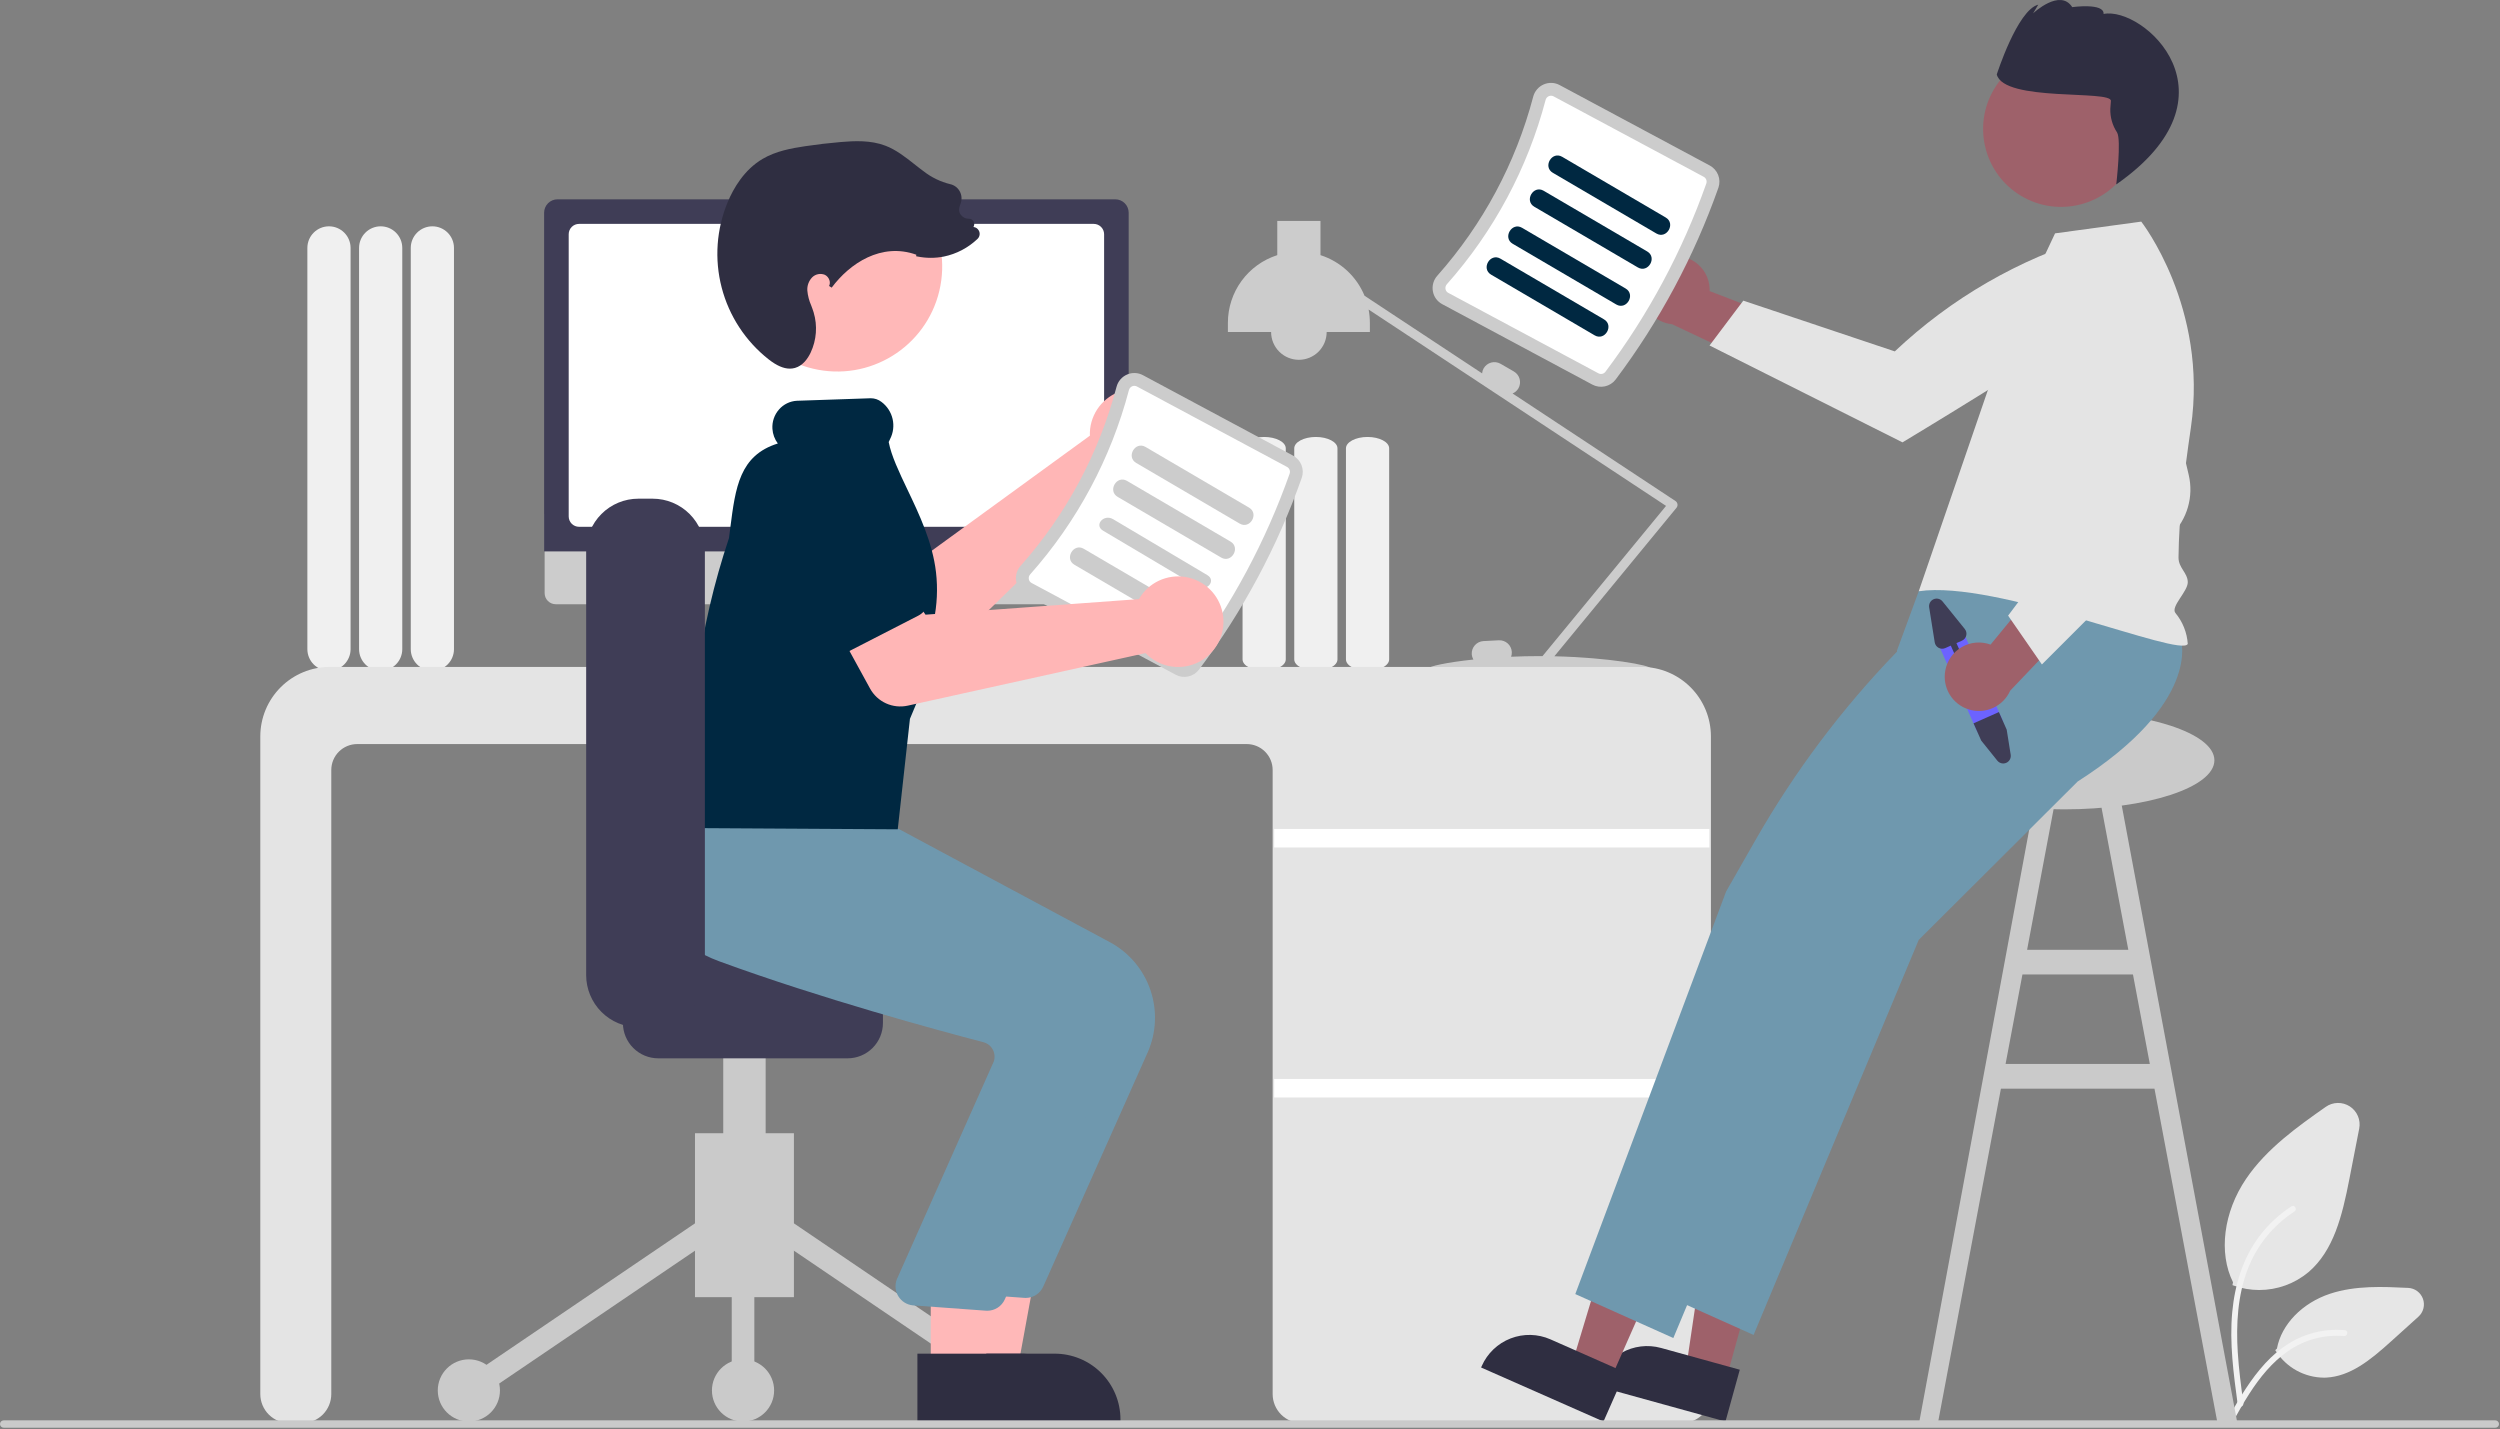 <svg width="810" height="463" viewBox="0 0 810 463" fill="none" xmlns="http://www.w3.org/2000/svg">
<rect x="0" y="0" width="810" height="463" fill="#808080" stroke="none"/>
<g clip-path="url(#clip0_13_2)">
<path d="M133.088 210.327V80.328C133.088 78.471 133.825 76.691 135.138 75.378C136.451 74.065 138.231 73.328 140.088 73.328C141.944 73.328 143.725 74.065 145.037 75.378C146.35 76.691 147.088 78.471 147.088 80.328V210.327C147.088 212.184 146.35 213.964 145.037 215.277C143.725 216.59 141.944 217.327 140.088 217.327C138.231 217.327 136.451 216.59 135.138 215.277C133.825 213.964 133.088 212.184 133.088 210.327Z" fill="#F0F0F0"/>
<path d="M116.338 210.327V80.328C116.338 78.471 117.075 76.691 118.388 75.378C119.701 74.065 121.481 73.328 123.338 73.328C125.194 73.328 126.975 74.065 128.287 75.378C129.6 76.691 130.338 78.471 130.338 80.328V210.327C130.338 212.184 129.6 213.964 128.287 215.277C126.975 216.59 125.194 217.327 123.338 217.327C121.481 217.327 119.701 216.59 118.388 215.277C117.075 213.964 116.338 212.184 116.338 210.327Z" fill="#F0F0F0"/>
<path d="M99.588 210.327V80.328C99.588 78.471 100.325 76.691 101.638 75.378C102.951 74.065 104.731 73.328 106.588 73.328C108.444 73.328 110.225 74.065 111.537 75.378C112.85 76.691 113.588 78.471 113.588 80.328V210.327C113.588 212.184 112.85 213.964 111.537 215.277C110.225 216.59 108.444 217.327 106.588 217.327C104.731 217.327 102.951 216.59 101.638 215.277C100.325 213.964 99.588 212.184 99.588 210.327Z" fill="#F0F0F0"/>
<path d="M731.992 417.964C729.173 417.966 726.375 417.48 723.721 416.528L723.312 416.381L723.501 415.475C718.749 405.875 720.41 392.722 727.754 381.908C734.43 372.077 744.583 364.929 753.54 358.624C754.676 357.824 756.026 357.382 757.416 357.356C758.806 357.329 760.171 357.719 761.338 358.474C762.504 359.23 763.418 360.318 763.961 361.597C764.505 362.876 764.653 364.289 764.387 365.653L761.184 382.087C758.873 393.942 756.123 405.163 747.968 412.16C743.488 415.908 737.833 417.962 731.992 417.964Z" fill="#E6E6E6"/>
<path d="M752.969 446.361C749.866 446.343 746.817 445.55 744.099 444.054C741.381 442.558 739.08 440.407 737.405 437.796L737.173 437.434L737.726 436.946C739.159 429.128 745.899 422.162 754.949 419.166C763.175 416.443 772.255 416.888 780.26 417.28C781.318 417.331 782.337 417.696 783.188 418.327C784.039 418.958 784.683 419.828 785.039 420.825C785.395 421.823 785.446 422.904 785.187 423.931C784.928 424.958 784.37 425.885 783.584 426.594L774.576 434.725C768.03 440.632 761.502 445.966 753.627 446.348C753.407 446.357 753.188 446.361 752.969 446.361Z" fill="#E6E6E6"/>
<path d="M725.014 455.053C723.683 445.148 722.315 435.115 723.248 425.104C724.077 416.212 726.731 407.528 732.133 400.408C734.987 396.647 738.476 393.415 742.443 390.856C743.474 390.191 744.423 391.861 743.397 392.524C736.52 396.988 731.23 403.512 728.285 411.164C724.995 419.719 724.466 429.044 725.033 438.132C725.376 443.627 726.103 449.087 726.835 454.54C726.894 454.784 726.859 455.042 726.737 455.262C726.615 455.482 726.414 455.648 726.175 455.727C726.055 455.76 725.929 455.768 725.805 455.751C725.682 455.735 725.562 455.694 725.454 455.631C725.346 455.569 725.252 455.485 725.176 455.386C725.101 455.287 725.045 455.174 725.014 455.053Z" fill="#F2F2F2"/>
<path d="M721.254 460.747C727.657 449.166 735.083 436.294 748.353 432.18C752.038 431.041 755.91 430.632 759.751 430.977C760.961 431.084 760.659 432.991 759.451 432.884C752.999 432.342 746.561 434.084 741.261 437.804C736.133 441.373 732.139 446.334 728.759 451.596C726.689 454.819 724.835 458.178 722.98 461.534C722.387 462.606 720.655 461.832 721.254 460.747Z" fill="#F2F2F2"/>
<path d="M718.373 460.578L724.838 460.725L685.858 252.488L679.393 253.706L689.572 307.725H656.778L666.957 253.706L660.492 252.488L621.838 460.725L627.977 460.578L648.299 352.725H698.051L718.373 460.578ZM649.806 344.725L655.271 315.725H691.079L696.543 344.725H649.806Z" fill="#CACACA"/>
<path d="M436.088 213.644V145.259C436.088 143.228 439.228 141.577 443.088 141.577C446.948 141.577 450.088 143.228 450.088 145.259V213.644C450.088 215.675 446.948 217.327 443.088 217.327C439.228 217.327 436.088 215.675 436.088 213.644Z" fill="#F0F0F0"/>
<path d="M419.338 213.644V145.259C419.338 143.228 422.478 141.577 426.338 141.577C430.198 141.577 433.338 143.228 433.338 145.259V213.644C433.338 215.675 430.198 217.327 426.338 217.327C422.478 217.327 419.338 215.675 419.338 213.644Z" fill="#F0F0F0"/>
<path d="M402.588 213.644V145.259C402.588 143.228 405.728 141.577 409.588 141.577C413.448 141.577 416.588 143.228 416.588 145.259V213.644C416.588 215.675 413.448 217.327 409.588 217.327C405.728 217.327 402.588 215.675 402.588 213.644Z" fill="#F0F0F0"/>
<path d="M543.502 163.354C543.471 163.146 543.396 162.947 543.283 162.77C543.17 162.593 543.021 162.441 542.845 162.326L490.073 127.487C490.868 127.155 491.533 126.572 491.966 125.827C492.494 124.908 492.636 123.817 492.362 122.793C492.087 121.77 491.419 120.896 490.503 120.363L486.173 117.863C485.253 117.336 484.162 117.194 483.139 117.468C482.115 117.743 481.241 118.411 480.709 119.327C480.421 119.831 480.248 120.392 480.202 120.97L442.108 95.822C440.829 92.724 438.889 89.941 436.425 87.669C433.96 85.397 431.03 83.69 427.838 82.666V71.578H413.838V82.666C409.193 84.151 405.14 87.074 402.264 91.012C399.388 94.951 397.838 99.701 397.838 104.577V107.577H411.838C411.838 109.964 412.786 112.254 414.474 113.941C416.162 115.629 418.451 116.577 420.838 116.577C423.225 116.577 425.514 115.629 427.202 113.941C428.889 112.254 429.838 109.964 429.838 107.577H443.838V104.577C443.836 103.139 443.701 101.704 443.433 100.292L539.802 163.911L499.771 212.582C499.46 212.58 499.151 212.578 498.838 212.578C495.644 212.578 492.549 212.653 489.6 212.783C489.778 212.289 489.856 211.764 489.829 211.239C489.771 210.181 489.296 209.189 488.508 208.479C487.721 207.77 486.685 207.401 485.626 207.453L480.633 207.713C479.575 207.771 478.582 208.246 477.873 209.033C477.163 209.821 476.794 210.857 476.846 211.916C476.883 212.541 477.069 213.149 477.388 213.688C468.559 214.626 462.838 215.919 462.838 216.577C462.838 217.656 478.201 216.629 497.43 216.58C497.518 216.83 497.671 217.052 497.874 217.223C498.076 217.395 498.32 217.509 498.581 217.555C498.842 217.601 499.111 217.576 499.36 217.484C499.608 217.392 499.828 217.235 499.996 217.03L500.366 216.58C519.539 216.633 534.838 217.654 534.838 216.577C534.838 215.563 521.236 213.039 503.612 212.634L543.177 164.53C543.311 164.368 543.409 164.179 543.465 163.976C543.52 163.774 543.533 163.562 543.502 163.354Z" fill="#CCCCCC"/>
<path d="M544.945 461.078H421.729C419.239 461.075 416.852 460.084 415.092 458.323C413.331 456.563 412.341 454.175 412.338 451.685V249.469C412.335 247.244 411.45 245.111 409.877 243.538C408.304 241.965 406.171 241.08 403.946 241.078H115.73C113.505 241.08 111.372 241.965 109.799 243.538C108.225 245.111 107.34 247.244 107.338 249.469V451.685C107.335 454.175 106.345 456.563 104.584 458.323C102.823 460.084 100.436 461.075 97.946 461.078H93.73C91.24 461.075 88.853 460.084 87.092 458.323C85.331 456.563 84.341 454.175 84.338 451.685V238.578C84.345 232.612 86.717 226.893 90.935 222.675C95.153 218.457 100.873 216.084 106.838 216.078H531.838C537.803 216.085 543.522 218.457 547.74 222.675C551.958 226.893 554.331 232.612 554.338 238.578V451.685C554.335 454.175 553.344 456.563 551.584 458.323C549.823 460.084 547.435 461.075 544.945 461.078Z" fill="#E4E4E4"/>
<path d="M553.838 268.578H412.838V274.578H553.838V268.578Z" fill="white"/>
<path d="M553.838 349.578H412.838V355.578H553.838V349.578Z" fill="white"/>
<path d="M296.121 215.09L292.069 213.384L289.289 193.069H252.269L249.255 213.301L245.63 215.113C245.456 215.2 245.317 215.343 245.235 215.519C245.153 215.694 245.133 215.893 245.177 216.081C245.222 216.27 245.329 216.438 245.481 216.559C245.633 216.679 245.821 216.744 246.015 216.744H295.787C295.986 216.744 296.179 216.676 296.333 216.55C296.486 216.424 296.592 216.249 296.631 216.054C296.671 215.859 296.641 215.657 296.548 215.481C296.455 215.305 296.304 215.167 296.121 215.09Z" fill="#E6E6E6"/>
<path d="M361.909 195.772H180.055C179.101 195.769 178.187 195.389 177.513 194.713C176.839 194.038 176.46 193.123 176.46 192.169V166.525H365.504V192.169C365.504 193.123 365.125 194.038 364.451 194.713C363.777 195.389 362.863 195.769 361.909 195.772Z" fill="#CCCCCC"/>
<path d="M365.694 178.645H176.294V68.921C176.296 67.769 176.754 66.665 177.568 65.851C178.382 65.037 179.486 64.579 180.638 64.578H361.35C362.502 64.579 363.606 65.037 364.42 65.851C365.234 66.665 365.692 67.769 365.694 68.921V178.645Z" fill="#3F3D56"/>
<path d="M354.382 170.681H187.606C186.719 170.68 185.868 170.327 185.24 169.699C184.612 169.072 184.259 168.22 184.258 167.333V75.89C184.259 75.002 184.612 74.151 185.24 73.523C185.868 72.895 186.719 72.542 187.606 72.541H354.382C355.269 72.542 356.12 72.895 356.748 73.523C357.376 74.151 357.729 75.002 357.73 75.89V167.333C357.729 168.22 357.376 169.072 356.748 169.699C356.12 170.327 355.269 170.68 354.382 170.681Z" fill="white"/>
<path d="M541.339 83.039C542.935 82.809 544.561 82.931 546.104 83.398C547.647 83.865 549.068 84.664 550.269 85.74C551.469 86.815 552.419 88.141 553.052 89.623C553.685 91.106 553.985 92.709 553.931 94.32L590.496 108.394L573.93 120.231L541.747 105.051C539.046 104.781 536.539 103.53 534.7 101.534C532.86 99.539 531.816 96.939 531.766 94.225C531.716 91.512 532.663 88.875 534.427 86.813C536.192 84.751 538.651 83.408 541.339 83.039Z" fill="#9E616A"/>
<path d="M680.177 76.129L686.363 87.376C684.868 94.51 681.005 100.928 675.4 105.587C665.929 113.575 616.409 143.324 616.409 143.324L553.891 111.938L564.828 97.405L613.91 113.854C632.117 96.661 654.089 83.959 678.074 76.761L680.177 76.129Z" fill="#E4E4E4"/>
<path d="M668.674 262.234C695.621 262.234 717.465 255.116 717.465 246.336C717.465 237.556 695.621 230.438 668.674 230.438C641.728 230.438 619.884 237.556 619.884 246.336C619.884 255.116 641.728 262.234 668.674 262.234Z" fill="#CACACA"/>
<path d="M559.217 447.105L546.261 443.524L553.909 391.846L573.031 397.133L559.217 447.105Z" fill="#9E616A"/>
<path d="M559.049 460.577L517.274 449.029L517.42 448.501C518.612 444.189 521.468 440.527 525.361 438.32C529.253 436.114 533.862 435.543 538.174 436.735L538.175 436.735L563.69 443.789L559.049 460.577Z" fill="#2F2E41"/>
<path d="M521.653 447.273L509.356 441.843L524.448 391.831L542.596 399.844L521.653 447.273Z" fill="#9E616A"/>
<path d="M519.526 460.577L479.877 443.07L480.098 442.568C481.906 438.475 485.265 435.268 489.437 433.652C493.609 432.036 498.252 432.143 502.345 433.95L502.346 433.95L526.562 444.643L519.526 460.577Z" fill="#2F2E41"/>
<path d="M706.646 207.467C706.646 207.467 713.164 227.66 673.175 253.197L621.674 304.516L568.161 432.522L536.392 418.279L542.623 401.647L546.804 390.486L548.943 384.777L551.236 378.656L585.248 287.869L613.818 237.846L614.646 210.703L621.674 191.569L672.657 173.478L706.646 207.467Z" fill="#6F98AE"/>
<path d="M680.646 208.467C680.646 208.467 687.164 228.66 647.175 254.197L595.674 305.516L542.161 433.522L510.392 419.279L516.623 402.647L520.804 391.486L522.943 385.777L525.236 379.656L559.248 288.869L568.814 272.12C581.433 250.024 596.768 229.594 614.46 211.305L623.838 201.611L624.838 186.611L646.657 174.478L680.646 208.467Z" fill="#6F98AE"/>
<path d="M649.838 109.611L665.838 75.611L693.759 71.802C693.759 71.802 715.562 99.579 709.838 138.611C707.691 153.248 705.942 167.82 705.838 180.611C705.81 184.015 708.787 185.534 708.838 188.611C708.887 191.634 703.194 196.557 704.838 198.611C707.187 201.442 708.587 204.941 708.838 208.611C706.856 213.327 646.882 187.777 621.674 191.569L649.838 109.611Z" fill="#E4E4E4"/>
<path d="M689.496 54.685C696.623 42.696 692.681 27.199 680.692 20.072C668.702 12.945 653.205 16.887 646.078 28.876C638.951 40.865 642.893 56.362 654.882 63.489C666.872 70.616 682.369 66.675 689.496 54.685Z" fill="#9E616A"/>
<path d="M683.933 32.713C683.885 33.377 683.818 34.258 683.741 35.253C683.663 37.979 684.431 40.662 685.94 42.933C687.353 45.323 685.667 59.754 685.667 59.754C727.035 30.918 694.348 1.947 681.562 4.522C681.829 0.855 671.401 2.308 671.401 2.308C667.427 -3.88 658.719 4.334 658.719 4.334L660.399 1.507C653.638 3.227 646.956 24.122 646.956 24.122C649.248 33.137 684.2 29.046 683.933 32.713Z" fill="#2F2E41"/>
<path d="M523.453 122.986C537.668 104.077 548.906 83.104 556.776 60.795C557.232 59.461 557.2 58.008 556.685 56.695C556.17 55.382 555.206 54.295 553.964 53.626L505.319 27.561C504.532 27.136 503.658 26.896 502.765 26.86C501.871 26.824 500.981 26.992 500.162 27.352C499.328 27.714 498.588 28.262 497.997 28.954C497.407 29.645 496.982 30.463 496.755 31.343C491.093 52.841 480.451 72.704 465.688 89.325C465.08 90.002 464.635 90.808 464.386 91.683C464.137 92.557 464.091 93.477 464.251 94.373C464.405 95.254 464.758 96.088 465.283 96.812C465.808 97.535 466.491 98.13 467.281 98.55L515.927 124.615C517.171 125.279 518.61 125.479 519.988 125.181C521.367 124.882 522.594 124.105 523.453 122.986Z" fill="#CCCCCC"/>
<path d="M520.133 120.492C519.872 120.818 519.504 121.043 519.094 121.128C518.684 121.212 518.258 121.151 517.888 120.955L469.243 94.889C469.006 94.766 468.802 94.59 468.645 94.375C468.488 94.159 468.384 93.911 468.339 93.648C468.289 93.371 468.303 93.085 468.381 92.814C468.459 92.544 468.599 92.294 468.789 92.087C483.987 74.976 494.943 54.528 500.772 32.397C500.839 32.123 500.969 31.869 501.151 31.654C501.333 31.439 501.563 31.269 501.821 31.158C502.065 31.049 502.33 30.998 502.597 31.009C502.864 31.02 503.124 31.093 503.358 31.221L552.003 57.286C552.371 57.485 552.659 57.807 552.815 58.195C552.972 58.584 552.988 59.015 552.86 59.414C545.131 81.323 534.094 101.921 520.133 120.492Z" fill="white"/>
<path d="M503.115 55.986L536.667 75.652C540.005 77.608 543.028 72.424 539.695 70.471L506.143 50.805C502.805 48.848 499.782 54.032 503.115 55.986Z" fill="#002841"/>
<path d="M497.115 66.986L530.667 86.652C534.005 88.608 537.028 83.424 533.695 81.471L500.143 61.805C496.805 59.848 493.782 65.032 497.115 66.986Z" fill="#002841"/>
<path d="M490.115 78.986L523.667 98.652C527.005 100.608 530.028 95.424 526.695 93.471L493.143 73.805C489.805 71.848 486.782 77.032 490.115 78.986Z" fill="#002841"/>
<path d="M483.115 88.986L516.667 108.652C520.005 110.608 523.028 105.425 519.695 103.471L486.143 83.805C482.805 81.848 479.782 87.032 483.115 88.986Z" fill="#002841"/>
<path d="M636.069 204.664L648.666 232.989C648.969 233.668 649.099 234.411 649.044 235.152C648.988 235.893 648.749 236.608 648.347 237.233C647.874 237.98 647.19 238.57 646.382 238.93C645.574 239.289 644.678 239.401 643.807 239.252C643.51 239.207 643.219 239.129 642.939 239.02C641.825 238.59 640.927 237.737 640.442 236.646L627.846 208.321C627.606 207.781 627.474 207.199 627.459 206.608C627.444 206.018 627.545 205.43 627.757 204.878C628.185 203.764 629.038 202.866 630.129 202.381C631.22 201.896 632.458 201.864 633.572 202.292C634.686 202.72 635.584 203.573 636.069 204.664Z" fill="#6C63FF"/>
<path d="M647.65 230.705L650.173 236.422L651.464 244.527C651.549 245.06 651.456 245.607 651.198 246.082C650.94 246.557 650.533 246.934 650.039 247.153C649.546 247.373 648.993 247.423 648.468 247.296C647.943 247.169 647.474 246.872 647.135 246.452L641.913 239.954L639.426 234.362L647.65 230.705Z" fill="#3F3D56"/>
<path d="M625.047 196.783L626.852 208.123C626.911 208.495 627.054 208.847 627.271 209.154C627.489 209.461 627.773 209.714 628.104 209.894C628.434 210.073 628.801 210.174 629.177 210.189C629.553 210.203 629.927 210.132 630.27 209.979L632.06 209.183L635.514 216.95C635.622 217.192 635.821 217.381 636.069 217.476C636.316 217.571 636.591 217.563 636.833 217.456C637.075 217.348 637.264 217.149 637.36 216.901C637.455 216.654 637.448 216.379 637.341 216.137L633.887 208.37L635.677 207.575C636.27 207.31 636.734 206.822 636.968 206.216C637.202 205.61 637.187 204.937 636.925 204.342C636.837 204.145 636.724 203.961 636.589 203.793L629.377 194.858C629.038 194.437 628.569 194.141 628.044 194.014C627.518 193.887 626.966 193.938 626.472 194.157C625.978 194.377 625.571 194.753 625.313 195.228C625.055 195.703 624.962 196.25 625.047 196.783Z" fill="#3F3D56"/>
<path d="M630.272 217.252C630.556 215.665 631.184 214.16 632.113 212.842C633.041 211.525 634.247 210.427 635.646 209.626C637.045 208.825 638.602 208.34 640.208 208.206C641.814 208.072 643.43 208.292 644.943 208.85L669.809 178.572L675.83 198.021L651.294 223.792C650.188 226.27 648.211 228.256 645.739 229.375C643.266 230.493 640.469 230.665 637.878 229.859C635.287 229.053 633.081 227.324 631.679 225C630.278 222.677 629.777 219.92 630.272 217.252Z" fill="#9E616A"/>
<path d="M661.577 215.284L650.625 199.465L681.724 157.999L665.703 123.669L666.87 82.834L680.109 80.389L680.273 80.471C686.709 84.176 691.684 89.971 694.372 96.894C697.675 105.15 705.047 136.144 709.148 153.884C709.954 157.322 709.866 160.909 708.892 164.303C707.919 167.697 706.093 170.785 703.588 173.273L661.577 215.284Z" fill="#E4E4E4"/>
<path d="M353.214 138.846C353.123 139.614 353.092 140.388 353.123 141.161L297.05 181.955L281.646 175.138L268.318 197.041L294.416 211.76C296.525 212.95 298.962 213.423 301.362 213.109C303.762 212.795 305.996 211.711 307.727 210.019L364.163 154.896C367.051 155.63 370.095 155.467 372.889 154.429C375.683 153.391 378.094 151.527 379.803 149.085C381.512 146.643 382.436 143.738 382.454 140.758C382.472 137.777 381.581 134.862 379.902 132.4C378.222 129.938 375.833 128.045 373.052 126.974C370.27 125.903 367.229 125.704 364.331 126.404C361.434 127.104 358.819 128.669 356.833 130.891C354.847 133.114 353.584 135.888 353.214 138.846Z" fill="#FFB6B6"/>
<path d="M295.237 183.447L278.885 210.695C278.42 211.47 277.793 212.136 277.047 212.647C276.301 213.158 275.454 213.502 274.563 213.657C273.672 213.811 272.758 213.771 271.884 213.54C271.01 213.31 270.196 212.893 269.497 212.319L245.014 192.212C241.062 189.809 238.224 185.936 237.122 181.444C236.02 176.952 236.745 172.206 239.136 168.246C241.528 164.287 245.392 161.438 249.881 160.323C254.37 159.208 259.118 159.919 263.085 162.299L292.254 174.398C293.089 174.745 293.84 175.267 294.455 175.93C295.07 176.593 295.534 177.381 295.817 178.239C296.1 179.098 296.195 180.008 296.095 180.906C295.995 181.805 295.702 182.671 295.237 183.447Z" fill="#6C63FF"/>
<path d="M225.174 420.283H257.227V367.167H225.174V420.283Z" fill="#CACACA"/>
<path d="M255.62 395.273L251.506 401.336L328.432 453.535L332.546 447.472L255.62 395.273Z" fill="#CACACA"/>
<path d="M226.78 395.273L149.854 447.473L153.968 453.535L230.894 401.336L226.78 395.273Z" fill="#CACACA"/>
<path d="M330.489 460.577C336.053 460.577 340.563 456.067 340.563 450.504C340.563 444.94 336.053 440.43 330.489 440.43C324.926 440.43 320.416 444.94 320.416 450.504C320.416 456.067 324.926 460.577 330.489 460.577Z" fill="#CACACA"/>
<path d="M240.742 460.577C246.306 460.577 250.816 456.067 250.816 450.504C250.816 444.94 246.306 440.43 240.742 440.43C235.179 440.43 230.669 444.94 230.669 450.504C230.669 456.067 235.179 460.577 240.742 460.577Z" fill="#CACACA"/>
<path d="M151.911 460.577C157.475 460.577 161.985 456.067 161.985 450.504C161.985 444.94 157.475 440.43 151.911 440.43C146.348 440.43 141.838 444.94 141.838 450.504C141.838 456.067 146.348 460.577 151.911 460.577Z" fill="#CACACA"/>
<path d="M244.406 398.304H237.079V450.504H244.406V398.304Z" fill="#CACACA"/>
<path d="M234.332 390.978H248.069V320.462H234.332V390.978Z" fill="#CACACA"/>
<path d="M201.822 331.452V314.968C201.825 311.933 203.032 309.023 205.178 306.877C207.324 304.731 210.234 303.524 213.269 303.52H274.626C277.661 303.524 280.571 304.731 282.717 306.877C284.863 309.023 286.07 311.933 286.074 314.968V331.452C286.07 334.487 284.863 337.396 282.717 339.543C280.571 341.689 277.661 342.896 274.626 342.899H213.269C210.234 342.896 207.324 341.689 205.178 339.543C203.032 337.396 201.825 334.487 201.822 331.452Z" fill="#3F3D56"/>
<path d="M312.641 444.129L329.609 444.128L337.683 400.117L312.639 400.118L312.641 444.129Z" fill="#FFB8B8"/>
<path d="M308.313 460.577L363.028 460.575V459.883C363.028 457.087 362.478 454.317 361.407 451.734C360.337 449.15 358.769 446.802 356.791 444.825C354.814 442.847 352.466 441.278 349.882 440.208C347.298 439.138 344.529 438.587 341.732 438.587H341.73L308.312 438.588L308.313 460.577Z" fill="#2F2E41"/>
<path d="M338.021 416.837L371.85 340.976C374.675 334.583 374.987 327.359 372.725 320.746C370.463 314.132 365.793 308.613 359.644 305.288L286.267 265.941L252.784 263.093L221.898 260.285L221.675 260.662C221.39 261.143 214.749 272.614 219.238 285.191C222.643 294.731 231.5 302.183 245.563 307.34C278.386 319.375 316.304 329.662 331.082 333.525C331.736 333.692 332.346 333.995 332.873 334.415C333.401 334.835 333.834 335.361 334.143 335.96C334.453 336.552 334.637 337.202 334.684 337.869C334.731 338.536 334.639 339.205 334.415 339.834L302.986 410.445C302.658 411.34 302.54 412.299 302.641 413.248C302.742 414.196 303.059 415.109 303.568 415.915C304.078 416.721 304.766 417.4 305.579 417.898C306.392 418.397 307.309 418.702 308.259 418.79L331.742 420.5C331.942 420.519 332.14 420.528 332.338 420.528C333.54 420.528 334.717 420.179 335.726 419.524C336.735 418.869 337.532 417.936 338.021 416.837Z" fill="#6F98AE"/>
<path d="M301.568 444.129L318.536 444.128L326.61 400.117L301.566 400.118L301.568 444.129Z" fill="#FFB8B8"/>
<path d="M297.24 460.577L351.955 460.575V459.883C351.955 457.087 351.405 454.317 350.334 451.734C349.264 449.15 347.696 446.802 345.718 444.825C343.741 442.847 341.393 441.278 338.809 440.208C336.225 439.138 333.456 438.587 330.659 438.587H330.657L297.239 438.588L297.24 460.577Z" fill="#2F2E41"/>
<path d="M325.564 420.989L359.393 345.129C362.218 338.735 362.53 331.512 360.268 324.898C358.006 318.284 353.336 312.765 347.187 309.44L273.81 270.093L240.327 267.245L216.135 265.146L216.139 264.815C215.854 265.296 209.213 276.766 213.702 289.344C217.107 298.884 219.043 306.336 233.106 311.492C265.929 323.528 303.847 333.814 318.625 337.677C319.279 337.844 319.889 338.147 320.416 338.567C320.944 338.987 321.377 339.514 321.686 340.113C321.996 340.705 322.18 341.355 322.227 342.021C322.274 342.688 322.182 343.357 321.958 343.987L290.529 414.597C290.201 415.493 290.083 416.452 290.184 417.4C290.285 418.349 290.602 419.261 291.111 420.067C291.621 420.874 292.309 421.552 293.122 422.051C293.935 422.549 294.852 422.854 295.802 422.942L319.285 424.652C319.485 424.671 319.683 424.681 319.881 424.681C321.083 424.68 322.26 424.331 323.269 423.676C324.278 423.021 325.075 422.088 325.564 420.989Z" fill="#6F98AE"/>
<path d="M304.344 94.239C308.688 75.973 297.402 57.644 279.136 53.3C260.87 48.957 242.541 60.242 238.198 78.508C233.854 96.774 245.14 115.103 263.405 119.447C281.671 123.79 300 112.505 304.344 94.239Z" fill="#FFB8B8"/>
<path d="M388.453 216.986C402.668 198.077 413.906 177.104 421.776 154.795C422.232 153.461 422.2 152.008 421.685 150.695C421.17 149.382 420.206 148.295 418.964 147.626L370.319 121.561C369.532 121.136 368.658 120.896 367.765 120.86C366.871 120.824 365.981 120.992 365.162 121.352C364.328 121.714 363.588 122.262 362.997 122.954C362.407 123.645 361.982 124.463 361.755 125.343C356.093 146.841 345.451 166.704 330.688 183.325C330.08 184.002 329.635 184.808 329.386 185.683C329.137 186.557 329.091 187.477 329.251 188.373C329.405 189.253 329.758 190.088 330.283 190.812C330.808 191.536 331.491 192.13 332.281 192.55L380.927 218.615C382.171 219.279 383.61 219.479 384.988 219.181C386.367 218.882 387.594 218.105 388.453 216.986Z" fill="#CCCCCC"/>
<path d="M385.133 214.492C384.872 214.818 384.504 215.043 384.094 215.128C383.684 215.213 383.258 215.152 382.888 214.955L334.243 188.89C334.006 188.766 333.802 188.59 333.645 188.375C333.488 188.159 333.384 187.911 333.339 187.648C333.289 187.371 333.303 187.085 333.381 186.815C333.459 186.544 333.599 186.295 333.789 186.087C348.987 168.976 359.943 148.528 365.772 126.397C365.839 126.123 365.969 125.869 366.151 125.654C366.333 125.439 366.563 125.269 366.821 125.158C367.065 125.049 367.33 124.998 367.597 125.009C367.864 125.02 368.124 125.093 368.358 125.221L417.003 151.286C417.371 151.485 417.659 151.807 417.815 152.196C417.972 152.584 417.988 153.015 417.86 153.414C410.131 175.324 399.094 195.921 385.133 214.492Z" fill="white"/>
<path d="M368.115 149.986L401.667 169.652C405.005 171.608 408.028 166.425 404.695 164.471L371.143 144.805C367.805 142.848 364.782 148.032 368.115 149.986Z" fill="#CCCCCC"/>
<path d="M362.115 160.986L395.667 180.652C399.005 182.608 402.028 177.425 398.695 175.471L365.143 155.805C361.805 153.848 358.782 159.032 362.115 160.986Z" fill="#CCCCCC"/>
<path d="M357.401 171.943L387.915 190.057C390.951 191.86 394.198 188.134 391.166 186.334L360.652 168.219C357.616 166.417 354.369 170.143 357.401 171.943Z" fill="#CCCCCC"/>
<path d="M348.115 182.986L381.667 202.652C385.005 204.608 388.028 199.425 384.695 197.471L351.143 177.805C347.805 175.848 344.782 181.032 348.115 182.986Z" fill="#CCCCCC"/>
<path d="M290.872 268.694L223.598 268.292L223.58 267.813C222.297 234.06 226.422 203.483 236.191 174.339C236.33 173.248 236.479 172.082 236.625 170.937C238.294 157.898 239.619 147.546 252.018 143.69C250.985 142.317 250.376 140.671 250.266 138.956C250.188 137.816 250.337 136.672 250.706 135.591C251.074 134.509 251.654 133.512 252.411 132.656C253.136 131.83 254.018 131.157 255.005 130.675C255.993 130.193 257.067 129.912 258.164 129.85L282.109 129.034C283.367 129.026 284.592 129.441 285.586 130.213C287.409 131.567 288.69 133.526 289.2 135.739C289.71 137.952 289.416 140.274 288.369 142.29C288.087 142.852 287.98 143.107 287.938 143.219C288.79 147.679 291.315 152.977 293.988 158.583C297.815 166.61 302.153 175.708 303.268 185.441C303.87 190.697 303.62 196.015 302.527 201.19C302.028 203.979 301.913 206.823 302.185 209.643C302.404 213.825 302.61 217.773 300.247 221.592C299.644 222.627 298.955 223.73 298.146 224.953L294.821 232.901L290.872 268.694Z" fill="#002841"/>
<path d="M189.916 315.931V178.469C189.921 173.99 191.703 169.695 194.87 166.528C198.038 163.361 202.332 161.579 206.811 161.574H211.484C215.963 161.579 220.258 163.361 223.425 166.528C226.593 169.695 228.374 173.99 228.379 178.469V315.931C228.374 320.41 226.593 324.704 223.425 327.872C220.258 331.039 215.963 332.82 211.484 332.826H206.811C202.332 332.82 198.038 331.039 194.87 327.872C191.703 324.704 189.921 320.41 189.916 315.931Z" fill="#3F3D56"/>
<path d="M370.321 192.189C369.838 192.793 369.403 193.435 369.021 194.108L299.863 199.157L290.378 185.236L267.497 196.804L281.893 223.082C283.056 225.204 284.877 226.893 287.081 227.893C289.285 228.893 291.754 229.152 294.118 228.629L371.147 211.6C373.214 213.749 375.885 215.217 378.805 215.81C381.726 216.403 384.759 216.093 387.499 214.921C390.239 213.748 392.558 211.769 394.146 209.247C395.734 206.725 396.517 203.779 396.39 200.802C396.263 197.824 395.233 194.955 393.436 192.577C391.639 190.199 389.16 188.425 386.33 187.49C383.5 186.555 380.453 186.504 377.593 187.343C374.733 188.182 372.196 189.873 370.321 192.189Z" fill="#FFB6B6"/>
<path d="M297.536 199.467L269.265 213.978C268.46 214.391 267.576 214.626 266.673 214.666C265.77 214.707 264.868 214.552 264.03 214.213C263.192 213.873 262.437 213.357 261.816 212.7C261.196 212.042 260.724 211.259 260.433 210.403L250.253 180.401C248.165 176.283 247.794 171.505 249.219 167.113C250.645 162.721 253.752 159.073 257.861 156.966C245.328 163.398 271.429 145.126 281.391 164.534L299.779 190.207C300.305 190.942 300.667 191.782 300.839 192.67C301.011 193.557 300.991 194.472 300.778 195.35C300.565 196.229 300.165 197.052 299.606 197.762C299.046 198.472 298.34 199.054 297.536 199.467Z" fill="#002841"/>
<path d="M255.913 119.438C253.867 119.438 251.61 118.452 249.064 116.454C241.574 110.573 236.22 102.396 233.824 93.179C231.428 83.962 232.121 74.213 235.799 65.429C237.65 61.008 241.111 54.999 247.091 51.477C251.39 48.947 256.44 48.033 260.836 47.375C264.641 46.805 268.495 46.35 272.289 46.027C276.822 45.639 282.059 45.378 286.835 47.192C290.334 48.522 293.313 50.871 296.193 53.142C297.197 53.934 298.235 54.753 299.275 55.511C301.795 57.476 304.7 58.887 307.803 59.652C308.457 59.788 309.075 60.063 309.615 60.458C310.154 60.853 310.602 61.359 310.929 61.942C311.263 62.535 311.465 63.193 311.523 63.87C311.58 64.548 311.492 65.23 311.263 65.871C310.814 67.131 310.408 68.266 311.229 69.497C311.533 69.93 311.938 70.283 312.41 70.523C312.882 70.763 313.405 70.885 313.935 70.876C314.214 70.871 314.49 70.937 314.738 71.066C314.986 71.195 315.197 71.384 315.353 71.616C315.511 71.846 315.611 72.111 315.644 72.388C315.676 72.665 315.64 72.946 315.539 73.206L315.407 73.545C315.759 73.578 316.098 73.695 316.394 73.888C316.69 74.081 316.935 74.343 317.108 74.651C317.365 75.09 317.464 75.604 317.389 76.107C317.314 76.611 317.07 77.073 316.697 77.419C313.663 80.306 309.881 82.286 305.779 83.133C302.972 83.683 300.084 83.677 297.28 83.113L296.829 83.025L296.884 82.525C285.54 78.479 275.3 85.346 269.463 93.195L268.62 92.663C268.764 92.37 268.849 92.052 268.867 91.726C268.885 91.4 268.838 91.073 268.727 90.766C268.609 90.398 268.42 90.056 268.17 89.761C267.921 89.466 267.615 89.223 267.271 89.046C266.576 88.759 265.811 88.684 265.074 88.832C264.336 88.979 263.659 89.341 263.127 89.873C262.585 90.441 262.168 91.115 261.901 91.853C261.634 92.591 261.524 93.376 261.578 94.159C261.731 95.818 262.154 97.441 262.829 98.965C263.103 99.693 263.387 100.447 263.618 101.207C264.91 105.523 264.566 110.164 262.651 114.242C261.767 116.102 260.169 118.474 257.575 119.21C257.034 119.362 256.475 119.439 255.913 119.438Z" fill="#2F2E41"/>
<path d="M808.485 462.577H1.191C0.875 462.577 0.574 462.451 0.351 462.228C0.128 462.004 0.003 461.702 0.003 461.387C0.003 461.072 0.128 460.769 0.351 460.546C0.574 460.323 0.875 460.197 1.191 460.196H808.485C808.8 460.196 809.103 460.322 809.327 460.545C809.55 460.768 809.675 461.071 809.675 461.387C809.675 461.703 809.55 462.005 809.327 462.229C809.103 462.452 808.8 462.577 808.485 462.577Z" fill="#CACACA"/>
</g>
<defs>
<clipPath id="clip0_13_2">
<rect width="809.675" height="462.577" fill="white"/>
</clipPath>
</defs>
</svg>
